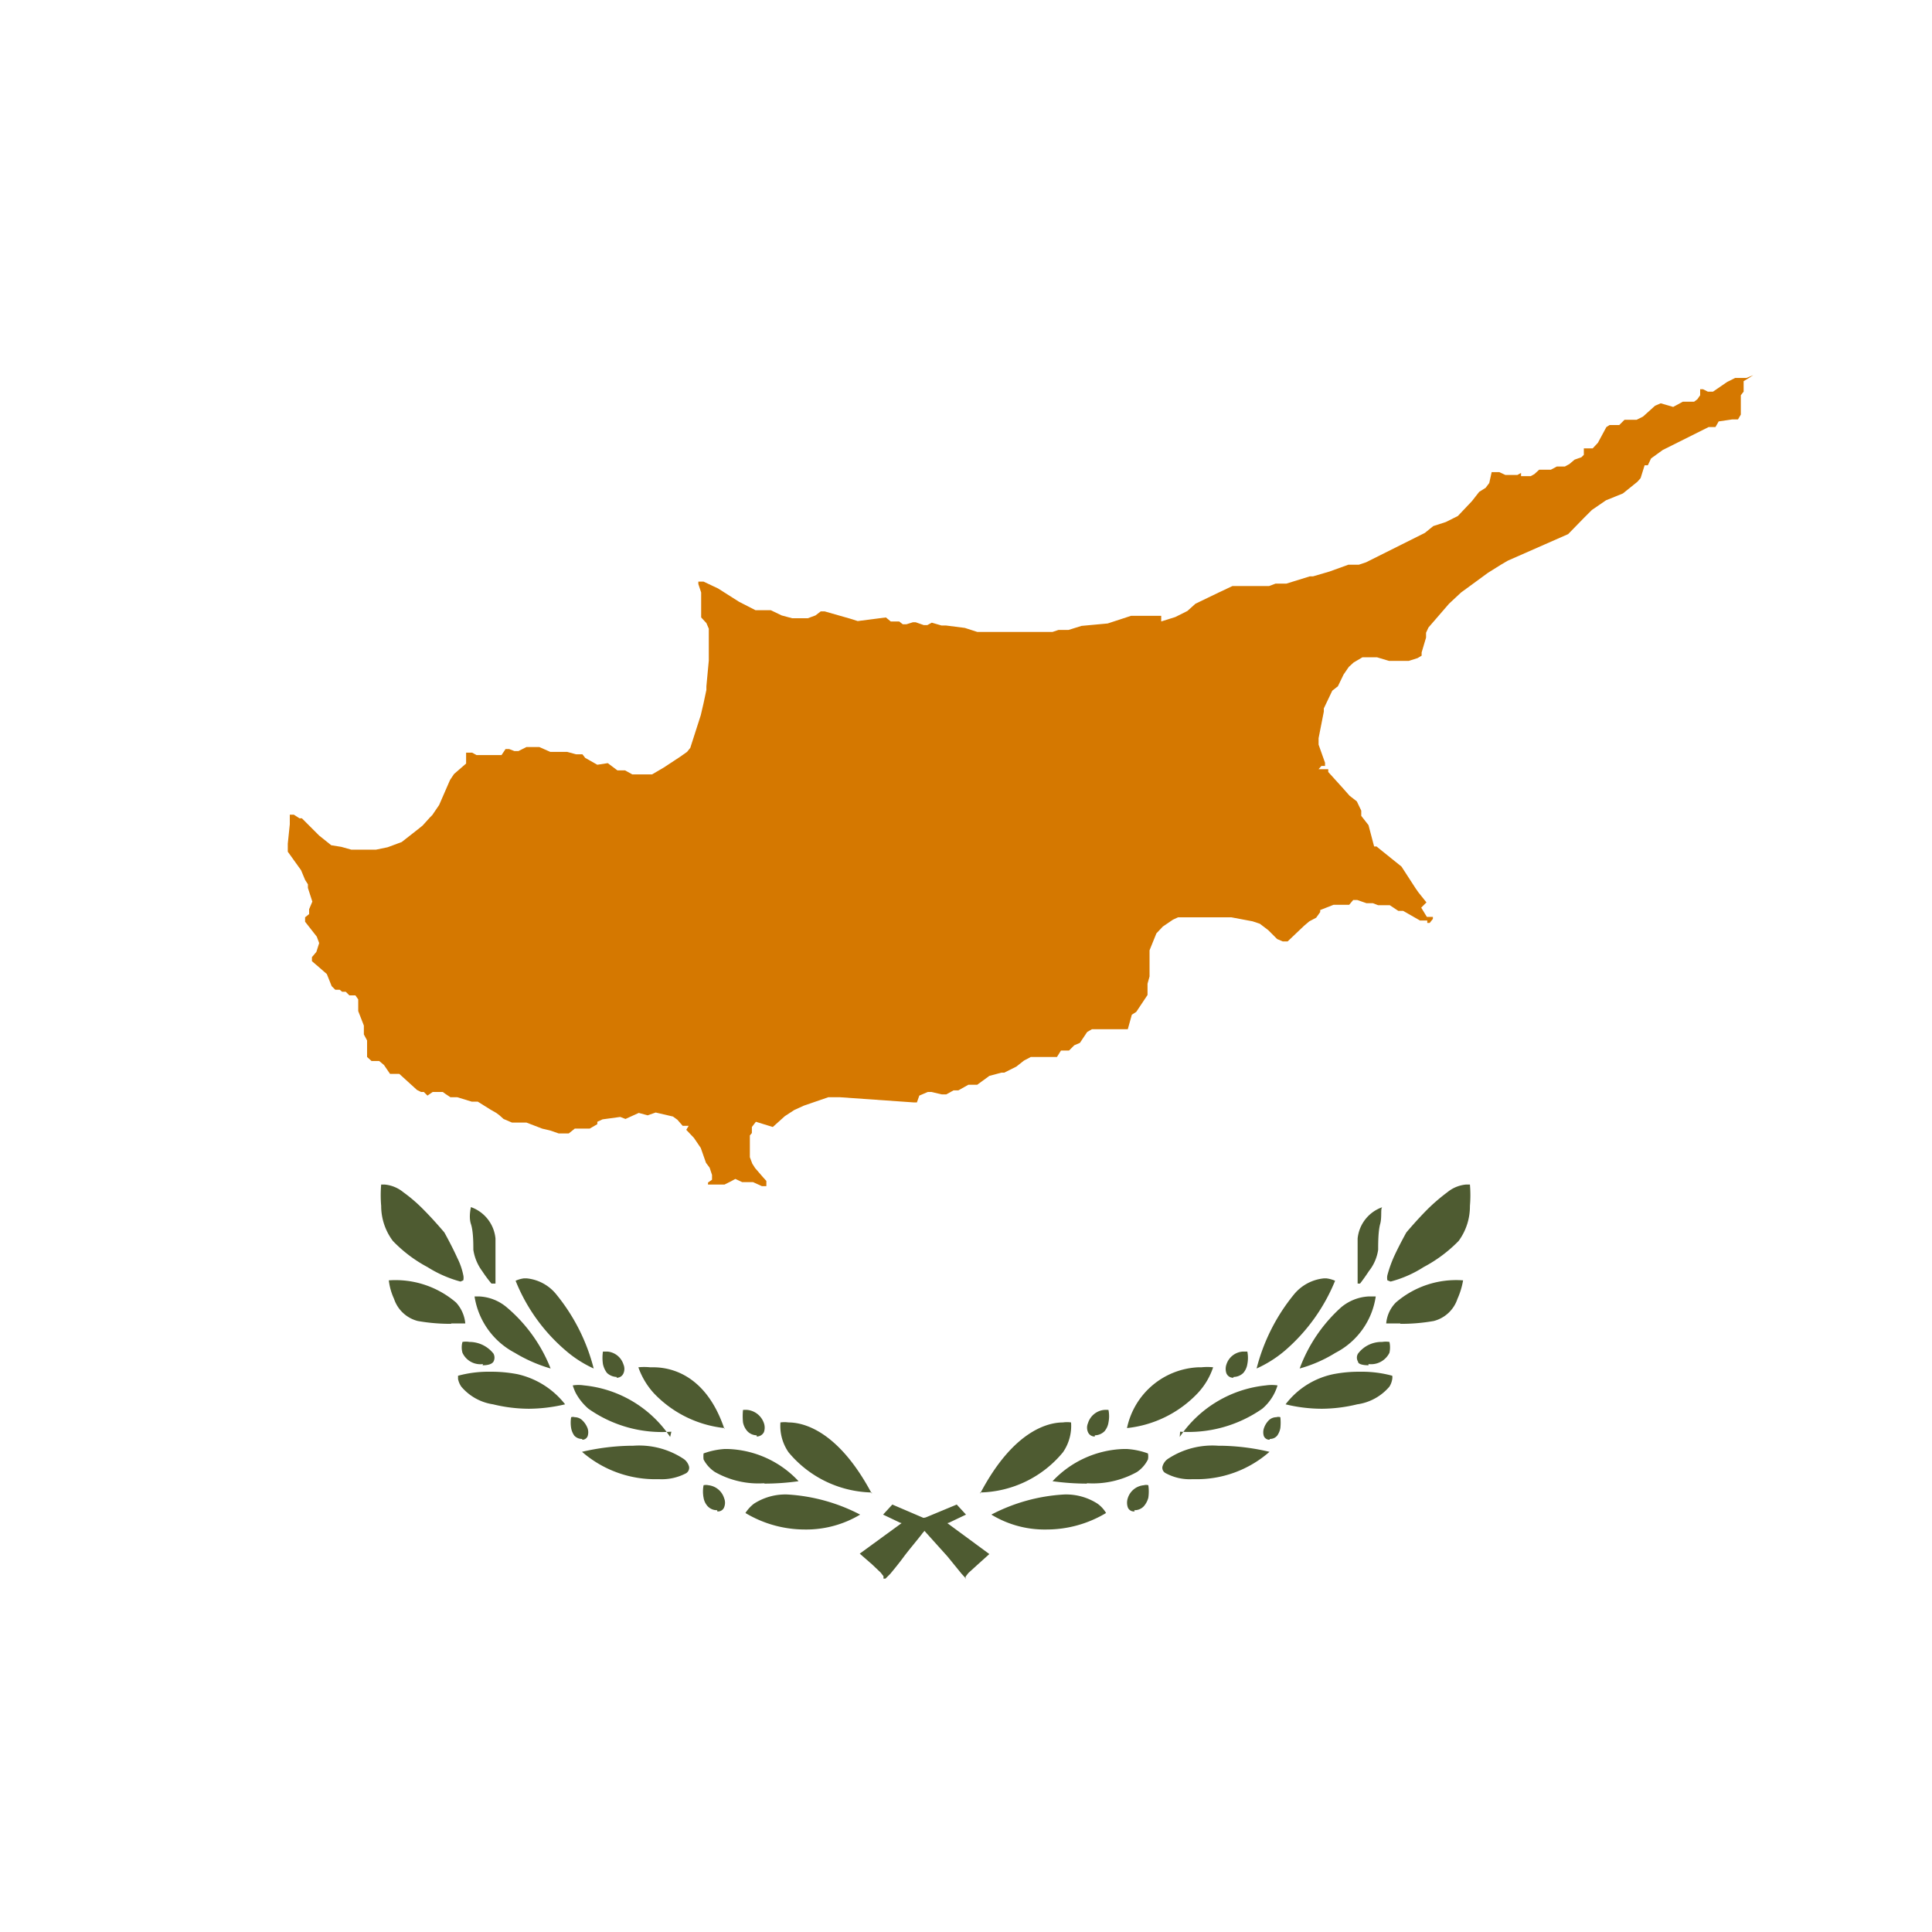 <svg xmlns="http://www.w3.org/2000/svg" width="48" height="48" viewBox="0 0 48 48"><rect width="48" height="48" style="fill:#fff"/><path d="M24,39.22h0l-.11-.12-.35-.43L23,38.07,22.94,38l-.58-.17-.42-.2.23-.25.77.33.58.12,1.06.78h0l-.3.27-.22.2-.07.09,0,.06M20,38a2.87,2.87,0,0,1-1.48-.41h0a.93.93,0,0,1,.21-.23,1.44,1.44,0,0,1,.83-.23h0a4.47,4.47,0,0,1,1.81.5A2.6,2.6,0,0,1,20,38h0Zm-2.18-.48a.31.31,0,0,1-.24-.1.41.41,0,0,1-.1-.21.82.82,0,0,1,0-.31.27.27,0,0,1,.12,0h0a.46.46,0,0,1,.39.32.3.3,0,0,1,0,.23.16.16,0,0,1-.17.1Zm3.84-.44a2.76,2.76,0,0,1-2.07-1,1.15,1.15,0,0,1-.2-.74h0a.71.71,0,0,1,.2,0c.34,0,1.22.17,2.07,1.77ZM19,36.85a2.19,2.19,0,0,1-1.24-.28.84.84,0,0,1-.28-.31.66.66,0,0,1,0-.15A1.87,1.87,0,0,1,18,36h.08a2.51,2.51,0,0,1,1.76.8h0a6.11,6.11,0,0,1-.86.06Zm-2.66-.1a2.77,2.77,0,0,1-1.88-.68h0a5.67,5.67,0,0,1,1.16-.15h.1a2,2,0,0,1,1.24.31.34.34,0,0,1,.16.21.16.16,0,0,1-.07.16,1.29,1.29,0,0,1-.67.15Zm-1.88-1a.26.26,0,0,1-.19-.08.46.46,0,0,1-.08-.19.82.82,0,0,1,0-.27h0a.15.15,0,0,1,.09,0h0a.27.27,0,0,1,.19.08.53.53,0,0,1,.13.2.31.31,0,0,1,0,.19.14.14,0,0,1-.13.09Zm4.34-.09a.33.33,0,0,1-.23-.1.46.46,0,0,1-.11-.22,1.55,1.55,0,0,1,0-.31.53.53,0,0,1,.12,0h0a.49.49,0,0,1,.4.33.34.34,0,0,1,0,.22.2.2,0,0,1-.18.11Zm-2.12-.09A3.17,3.17,0,0,1,14.62,35a1.38,1.38,0,0,1-.32-.4,1.34,1.34,0,0,1-.07-.18h0a.92.92,0,0,1,.28,0h0a2.92,2.92,0,0,1,2.14,1.28ZM18,35.48a2.83,2.83,0,0,1-1.75-.86,1.88,1.88,0,0,1-.39-.65,1.43,1.43,0,0,1,.29,0h.08c.48,0,1.33.22,1.77,1.54ZM13.14,35a3.8,3.8,0,0,1-.89-.11,1.28,1.28,0,0,1-.79-.44.52.52,0,0,1-.08-.19s0-.06,0-.08h0a2.88,2.88,0,0,1,.78-.1h.05a3.47,3.47,0,0,1,.64.06,2.08,2.08,0,0,1,1.19.75h0a4,4,0,0,1-.9.11Zm2.18-.79a.37.37,0,0,1-.24-.1.55.55,0,0,1-.1-.22,1.05,1.05,0,0,1,0-.31l.12,0h0a.46.46,0,0,1,.39.32.28.28,0,0,1,0,.22.18.18,0,0,1-.17.11ZM13.68,34a3.71,3.71,0,0,1-.89-.39,1.91,1.91,0,0,1-1-1.4h.12a1.14,1.14,0,0,1,.68.27A3.82,3.82,0,0,1,13.68,34Zm1.07,0a2.88,2.88,0,0,1-.7-.45,4.45,4.45,0,0,1-1.24-1.73.73.73,0,0,1,.21-.06h.06a1.08,1.08,0,0,1,.75.41A4.76,4.76,0,0,1,14.75,34ZM12,33.89a.49.49,0,0,1-.51-.28.5.5,0,0,1,0-.27h0a.47.47,0,0,1,.17,0h0a.76.76,0,0,1,.6.29.21.21,0,0,1,0,.2q-.06.09-.27.09Zm-.79-1a4.65,4.65,0,0,1-.83-.07.84.84,0,0,1-.59-.55,1.51,1.51,0,0,1-.13-.46h0a2.31,2.31,0,0,1,1.67.55.89.89,0,0,1,.23.52h-.35Zm1-1a3.25,3.25,0,0,1-.23-.31,1.18,1.18,0,0,1-.22-.53c0-.15,0-.46-.06-.64s0-.41,0-.42h0a.92.92,0,0,1,.61.78c0,.56,0,1.12,0,1.12Zm-.77-.05h0a3,3,0,0,1-.82-.36,3.42,3.42,0,0,1-.86-.65,1.45,1.45,0,0,1-.29-.87,3.11,3.11,0,0,1,0-.53l.09,0a.85.85,0,0,1,.46.19,3.83,3.83,0,0,1,.48.41c.19.19.37.39.54.59h0s.19.34.32.63a1.69,1.69,0,0,1,.15.43.29.29,0,0,1,0,.13,0,0,0,0,1,0,0Z" style="fill:#4e5b31"/><path d="M22,39.22h0l.12-.12c.1-.12.23-.28.34-.43s.43-.53.46-.58L23,38l.58-.17.42-.2-.23-.25L23,37.7l-.57.12-1.07.78h0l.31.27.21.2.07.09,0,.06M26,38a2.87,2.87,0,0,0,1.48-.41h0a.77.77,0,0,0-.21-.23,1.44,1.44,0,0,0-.83-.23h0a4.43,4.43,0,0,0-1.81.5A2.54,2.54,0,0,0,26,38h0Zm2.18-.48a.31.31,0,0,0,.24-.1.53.53,0,0,0,.11-.21,1.08,1.08,0,0,0,0-.31.2.2,0,0,0-.11,0h0a.46.46,0,0,0-.4.32.36.36,0,0,0,0,.23.16.16,0,0,0,.17.1Zm-3.83-.44a2.74,2.74,0,0,0,2.06-1,1.15,1.15,0,0,0,.2-.74h0a.68.68,0,0,0-.2,0c-.34,0-1.22.17-2.06,1.77ZM27,36.85a2.25,2.25,0,0,0,1.25-.28.81.81,0,0,0,.27-.31.37.37,0,0,0,0-.15A1.87,1.87,0,0,0,28,36h-.09a2.53,2.53,0,0,0-1.76.8h0a6.22,6.22,0,0,0,.86.06Zm2.67-.1a2.74,2.74,0,0,0,1.87-.68h0a5.58,5.58,0,0,0-1.15-.15h-.11a2,2,0,0,0-1.24.31.34.34,0,0,0-.16.21.15.15,0,0,0,.08.16,1.25,1.25,0,0,0,.66.15Zm1.88-1a.23.23,0,0,0,.18-.08.46.46,0,0,0,.08-.19,1.24,1.24,0,0,0,0-.27h0a.16.16,0,0,0-.1,0h0a.27.27,0,0,0-.19.08.51.51,0,0,0-.12.2.31.31,0,0,0,0,.19.15.15,0,0,0,.14.09Zm-4.35-.09a.35.35,0,0,0,.24-.1.44.44,0,0,0,.1-.22.8.8,0,0,0,0-.31.53.53,0,0,0-.12,0h0a.47.47,0,0,0-.39.33.28.28,0,0,0,0,.22.18.18,0,0,0,.17.11Zm2.12-.09A3.2,3.2,0,0,0,31.36,35a1.22,1.22,0,0,0,.38-.58h0a1,1,0,0,0-.29,0h0a2.94,2.94,0,0,0-2.14,1.28ZM28,35.48a2.83,2.83,0,0,0,1.75-.86,1.74,1.74,0,0,0,.39-.65,1.36,1.36,0,0,0-.29,0h-.08A1.9,1.9,0,0,0,28,35.48ZM32.84,35a3.79,3.79,0,0,0,.88-.11,1.28,1.28,0,0,0,.8-.44.49.49,0,0,0,.07-.19.25.25,0,0,0,0-.08h0a2.86,2.86,0,0,0-.77-.1h-.06a3.36,3.36,0,0,0-.63.06,2,2,0,0,0-1.19.75h0a3.82,3.82,0,0,0,.9.11Zm-2.19-.79a.35.35,0,0,0,.24-.1.44.44,0,0,0,.1-.22.8.8,0,0,0,0-.31l-.12,0h0a.46.46,0,0,0-.4.32.34.34,0,0,0,0,.22.18.18,0,0,0,.17.11ZM32.29,34a3.39,3.39,0,0,0,.89-.39,1.88,1.88,0,0,0,1-1.4H34a1.16,1.16,0,0,0-.68.27A3.82,3.82,0,0,0,32.29,34Zm-1.07,0a2.94,2.94,0,0,0,.71-.45,4.56,4.56,0,0,0,1.24-1.73.79.79,0,0,0-.22-.06H32.9a1.1,1.1,0,0,0-.76.41A4.76,4.76,0,0,0,31.22,34ZM34,33.89a.51.51,0,0,0,.52-.28.61.61,0,0,0,0-.27h0a.57.57,0,0,0-.18,0h0a.73.73,0,0,0-.6.29.19.19,0,0,0,0,.2c0,.06.12.09.26.09Zm.79-1a4.57,4.57,0,0,0,.83-.07.84.84,0,0,0,.59-.55,1.88,1.88,0,0,0,.14-.46h0a2.29,2.29,0,0,0-1.67.55.84.84,0,0,0-.24.52h.35Zm-1-1s.11-.14.22-.31a1.1,1.1,0,0,0,.23-.53c0-.15,0-.46.05-.64s0-.41.06-.42h0a.92.92,0,0,0-.62.78c0,.56,0,1.12,0,1.12h0Zm.76-.05h0a2.85,2.85,0,0,0,.82-.36,3.49,3.49,0,0,0,.87-.65,1.45,1.45,0,0,0,.28-.87,3.13,3.13,0,0,0,0-.53l-.1,0a.85.85,0,0,0-.46.19,4.72,4.72,0,0,0-.48.41c-.19.19-.37.39-.54.59h0s-.19.34-.32.63a3.12,3.12,0,0,0-.15.43.29.29,0,0,0,0,.13s0,0,0,0Z" style="fill:#4e5b31"/><path d="M43.56,9.32l-.17.07-.07,0-.21,0-.2.1-.35.24h0l-.13,0-.12-.06-.07,0,0,.15-.07.1-.08.06-.28,0-.24.13-.31-.09-.14.06-.3.27-.16.08h0l-.21,0-.09,0-.13.13-.24,0-.08.05L39.7,11l-.13.14h-.08l-.08,0h-.06l0,.16-.06.06-.17.06-.13.11-.11.06h-.2l-.15.08-.29,0-.12.11,0,0,0,0-.09.05,0,0-.11,0-.13,0,0-.08-.09.05H37.4l-.15-.07-.11,0h-.08L37,12h0l-.09.12-.16.1,0,0-.18.23-.35.37-.3.15-.31.1-.21.17-.56.28-.9.45-.18.06-.26,0-.47.17-.41.12h0l-.08,0-.58.18-.27,0-.16.06-.42,0H30.8l-.18,0-.34.16-.58.28-.2.18-.3.15-.35.11v-.14h0l-.12,0-.09,0-.28,0H28.2l-.1,0h0l-.58.19-.65.06-.32.1h-.25l-.15.05-.29,0-.11,0h0l-.88,0-.39,0-.2,0-.31-.1-.47-.06-.11,0-.24-.07-.11.06h-.09l-.2-.07h-.07l-.16.05-.09,0-.09-.07-.21,0-.12-.1-.7.09-.19-.06-.63-.18h-.1l-.13.1-.19.07-.16,0h-.23l-.26-.07-.27-.13-.09,0-.23,0h-.06l-.41-.21-.52-.33-.36-.17-.13,0,0,.06.07.21,0,.2v.31l0,.11.13.14.06.14,0,.39v.4l-.06.64,0,.09-.07.33-.07.3-.26.81-.08.1-.17.12-.41.27-.29.17-.1,0-.24,0h-.15l-.18-.1-.19,0-.24-.18L14.84,19l-.3-.17-.07-.09-.16,0-.22-.06h0l-.08,0h-.34l-.27-.12-.13,0h-.19l-.2.1h0l-.1,0-.13-.05h-.09l-.1.15,0,0-.07,0h-.16l-.07,0-.1,0h0l-.09,0,0,0h-.13l-.11-.06-.05,0-.1,0,0,0v.17l0,.1-.15.13-.15.13-.1.15-.27.62-.17.25-.06.06-.18.2-.15.12-.37.29-.35.13-.29.06H9l-.27,0-.25-.07L8.23,21l-.3-.24-.43-.43-.06,0h0l-.14-.09h-.1l0,.07,0,.09,0,.08-.05.48v0l0,.2.33.46.1.24,0,0,.07.11,0,.09h0l.11.34-.08.19,0,.12-.1.08v.11l.29.37.06.16-.07.22-.11.13,0,0v.1l.14.12.23.2.12.3.09.09.11,0,.06.05h.09l.09.09.06,0,.09,0,.07.1,0,.29.14.36v.22l.08.15,0,.11,0,.3.11.1.12,0,.07,0,.12.1.15.22.14,0,.09,0,.44.4.1.05h0l.07,0,.09.09.13-.09H11l.07.05.12.08h.17l.36.11.15,0,.32.2.14.08.08.06.1.09.21.09.18,0,.1,0,.08,0h0l.39.15.21.05.2.07.14,0h.11l.15-.12h.14l.12,0,.11,0,.19-.11,0-.06.13-.06.44-.06.13.05.33-.15.22.06.2-.07.43.1.11.08.13.15h.15l-.06.1.19.2.17.25v0l.13.37.09.12.06.18v.12l-.1.07v.05h0l0,0,0,0,.07,0h.09l.15,0H18l.16-.08.11-.06.17.08h.19l.08,0,.22.1h.11l0,0,0-.06v-.07l-.09-.1-.19-.22-.07-.11-.06-.16,0-.21v-.14l0-.19.05-.06,0-.15h0v0l.1-.13L19.2,28l.3-.27.23-.15.24-.11v0h0l.61-.21h0l.28,0,1.85.13.07,0h0l.06-.17,0,0,0,0,.21-.09h.09l.26.06.11,0,.18-.1h.12l.25-.14h.16l.06,0,.3-.22.3-.08.07,0,0,0,.3-.15.19-.15.17-.09.18,0,.47,0,.1-.16.2,0,.13-.13.14-.06.1-.15.08-.12.12-.07.38,0,.45,0,.06,0,.1-.36.11-.07.28-.42v-.28l.05-.18,0-.32,0-.33.17-.42.16-.17.25-.17.13-.06.18,0h1.14l.53.1h0l.18.06.21.16.22.22,0,0,.14.06,0,0,.12,0L32.4,23l.13-.11.17-.09h0l.1-.14h0l0-.05.33-.13.39,0,0,0h0l.1-.12h.1l.23.08.16,0,.13.05h.1l.19,0,.21.14.12,0,.42.24h.1l.08,0h0v0l0,.06h.06l.08-.1,0-.05v0l-.15,0-.14-.23.13-.13-.2-.25,0,0,0,0-.07-.1-.35-.54-.46-.37h0l-.16-.13h0l-.06,0L34,20.5l-.18-.23,0-.05,0-.08-.11-.23-.18-.14-.15-.17h0L33,19.18l0-.07-.07,0h-.17l.07-.08.09,0,0-.08-.16-.45v-.16l.13-.66,0-.08.21-.44.14-.11.14-.29.13-.19.12-.11,0,0,.22-.13.18,0,.18,0,.3.09H35l.22-.07.1-.06,0-.08.11-.37,0-.12.06-.13L36,15l.3-.28.67-.49.32-.2.17-.1,1.5-.66.38-.39.21-.21.35-.24.42-.17.36-.29.08-.09.1-.32.08,0,.08-.17,0,0,.29-.21,0,0,1.14-.57.17,0,.08-.14.34-.05h.06l.08,0,.07-.12V9.82l.07-.09,0-.21,0,0,0-.05.1-.06,0,0Z" style="fill:#d57800"/></svg>